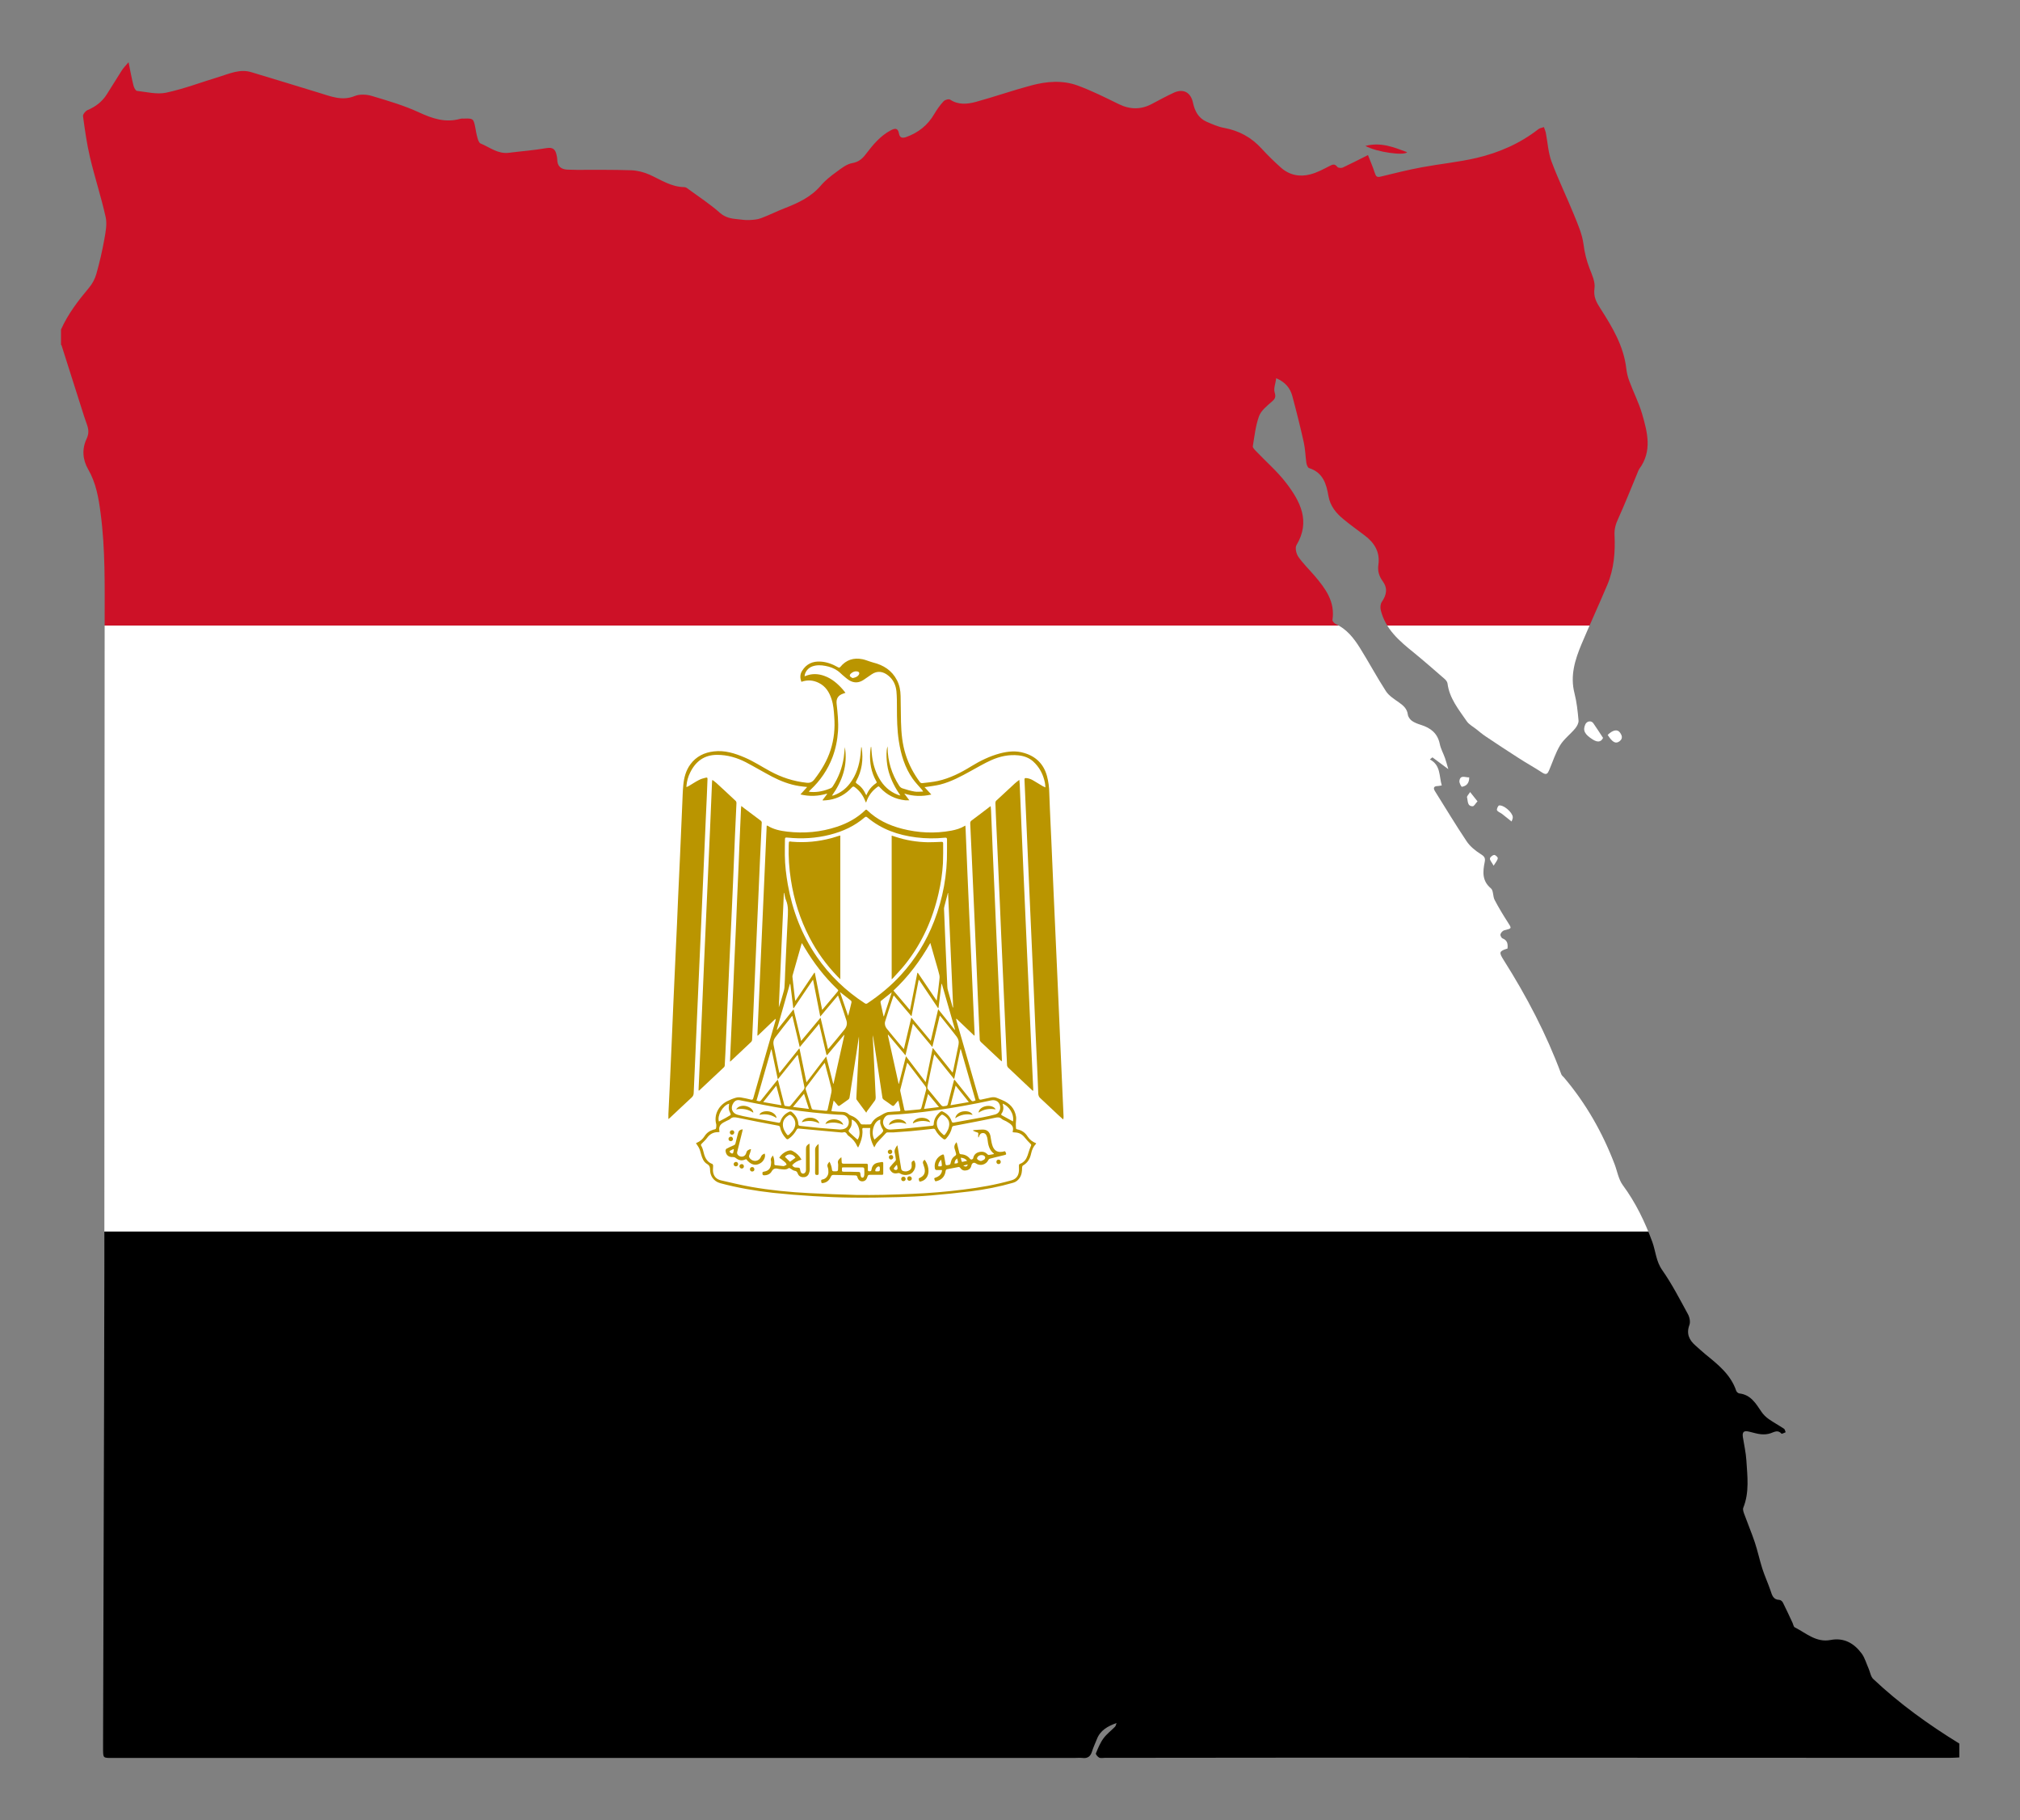 <?xml version="1.0" encoding="UTF-8"?>
<svg xmlns="http://www.w3.org/2000/svg" xmlns:xlink="http://www.w3.org/1999/xlink" id="Layer_1" version="1.1" viewBox="0 0 2036.6 1834.6">
  <rect x="0" y="0" width="2036.6" height="1834.6" fill="#808080" stroke="none"/>
  <!-- Generator: Adobe Illustrator 29.1.0, SVG Export Plug-In . SVG Version: 2.1.0 Build 142)  -->
  <defs>
    <style>
      .st0 {
        fill: none;
      }

      .st1 {
        fill: #fff;
      }

      .st2 {
        fill: #cd1127;
      }

      .st3 {
        fill: #ba9500;
      }

      .st4 {
        fill: #2c2a7c;
      }

      .st5 {
        clip-path: url(#clippath);
      }
    </style>
    <clipPath id="clippath">
      <path class="st0" d="M61.5,347.5c0-5.1,0-10.2,0-15.3,7-15.7,17.3-29.1,28.2-42.1,3.4-4,6.1-9.1,7.5-14.2,3.2-11.4,5.9-23,8-34.7,1.3-7.4,2.9-15.4,1.3-22.5-4.5-20.2-11-40-15.8-60.2-3.2-13.6-5.1-27.5-7-41.3-.3-1.9,2.4-5.3,4.5-6.2,8.1-3.4,14.7-8.4,19.4-15.8,5.1-8.1,10.1-16.2,15.2-24.2,1.6-2.5,3.7-4.6,6.8-8.3,1.9,9.3,3.2,16.5,5,23.6.5,2,2.1,5.1,3.5,5.3,9.8,1.1,20.2,3.8,29.5,1.8,18.1-3.9,35.6-10.6,53.4-16,10.5-3.2,20.9-8.1,32.2-4.7,23,6.8,45.8,14,68.7,20.9,11.6,3.5,22.9,8.4,35.7,3.2,5.1-2.1,12.1-1.7,17.6,0,16,4.8,32.2,9.5,47.3,16.5,13.6,6.3,26.6,10.6,41.4,6.5,1.4-.4,3-.3,4.4-.3,8.5-.3,9.2.3,10.8,8.6.7,3.8,1.3,7.5,2.4,11.2.5,1.9,1.5,4.7,3,5.3,9.2,3.8,17.5,10.8,28.5,9.4,12.6-1.6,25.3-2.5,37.8-4.7,6.5-1.1,9.1,1.1,10.3,6.8.3,1.5.7,2.9.7,4.4,0,7.2,3.9,10.3,10.7,10.5,3,0,5.9.2,8.9.2,18.3,0,36.6-.2,54.8.4,6.3.2,13,1.9,18.8,4.5,11.3,5.1,21.8,12.4,35,12.5,1.3,0,2.8,1,3.9,1.9,10.7,7.9,22,15.2,31.9,24,5.7,5,11.7,5.9,18.4,6.5,3.6.3,7.2,1,10.8.8,4.1-.2,8.5-.4,12.3-1.9,8.1-3,15.9-7,24-10.1,13.5-5.3,26.4-11.2,36.2-22.7,4.5-5.3,10.1-9.7,15.8-13.8,4.9-3.6,10.2-7.9,15.9-8.9,6.5-1.1,10.2-4.4,13.7-9,7.1-9.3,14.4-18.3,25.1-24,4.1-2.2,7.3-2.7,8.3,3,.8,4.6,3.5,5.1,7.4,3.7,12.2-4.4,21.7-11.9,28.3-23.3,2.6-4.5,5.8-8.9,9.3-12.7,1.3-1.5,5.3-2.6,6.6-1.7,8.3,5.5,17.3,4.6,25.9,2.3,18.7-5.1,37.1-11.6,55.9-16.6,15.3-4.1,31.3-5.5,46.5,0,14.3,5.2,28,12.1,41.7,18.8,11.6,5.7,22.7,5.7,33.9-.4,7.1-3.8,14.2-7.6,21.5-11,9.9-4.6,17.3-.3,19.5,10.1,1.7,8.1,5.4,15.4,13.5,19,5.8,2.5,11.7,5.2,17.9,6.3,15,2.8,27.4,9.5,37.7,20.8,6.1,6.7,12.7,13.1,19.5,19.2,8.5,7.6,19,9.7,29.8,6.8,6.6-1.7,12.9-5.1,19.1-8.3,3.3-1.7,5.4-2.6,8.1.9.8,1,3.9,1.2,5.3.6,8.2-3.8,16.1-7.9,25.5-12.6,2.3,5.8,4.9,11.9,7,18.3,1.1,3.3,2.1,4.3,5.8,3.4,13.8-3.4,27.6-6.8,41.5-9.4,18.3-3.4,37-5.2,55.1-9.4,22.6-5.3,43.8-14.5,62.4-29,1.5-1.2,3.7-1.4,5.6-2.1.6,1.9,1.5,3.8,1.9,5.7,1.9,9.7,2.4,20,5.8,29.1,6.8,18.2,15.4,35.8,22.7,53.8,3.9,9.6,8.2,19.4,9.5,29.4,1.1,8.5,3,16.4,6.1,24.4,2.5,6.5,5.9,13.7,5,20.1-1.3,8.7,2.1,14.4,6.3,20.9,11.8,18.4,23,37.2,25.7,59.6.5,4.4,1.5,8.8,3.1,13,4.1,11.1,9.6,21.8,12.9,33.1,5.4,18.6,10.4,37.6-2.9,55.5-.7,1-1.1,2.3-1.6,3.5-6.5,15.6-12.7,31.4-19.7,46.8-2.5,5.4-3.9,10.4-3.6,16.3.8,17.1-.5,34-7.2,50-8.5,20.1-17.6,39.9-26.1,60-6.6,15.8-11.6,31.8-7.1,49.4,2.3,9,3.3,18.4,4.1,27.6.2,2.6-1.6,5.8-3.4,8-4.8,5.8-11.2,10.5-15.1,16.8-4.7,7.7-7.4,16.5-11,24.9-1.4,3.3-2.6,5.7-6.9,2.9-7.9-5.2-16.3-9.8-24.3-15-11.1-7.1-22-14.3-32.9-21.6-3.3-2.2-6.4-4.8-9.5-7.3-3.3-2.6-7.3-4.7-9.6-8-8.1-11.8-17.5-23.1-19.4-38.1-.2-1.7-1.7-3.5-3.1-4.7-10.2-8.9-20.4-17.8-30.9-26.4-14.5-11.7-28.6-23.6-33.3-42.8-.6-2.5-.4-6.1,1-8.2,5-7.3,6.1-13.9,1-20.9-3.8-5.2-5.3-10.5-4.4-16.6,1.8-12.8-3.9-22.1-13.7-29.5-7.1-5.4-14.4-10.6-21.2-16.2-7.5-6.1-13.6-13.3-15.4-23.4-2.1-12.5-5.6-24-19.6-28.4-1.3-.4-2.4-3.3-2.7-5.1-1-6.9-1.1-14-2.6-20.7-3.5-15.7-7.4-31.3-11.6-46.9-2.1-7.7-6.8-13.8-16.2-17.9-.7,5.5-2.8,10.4-1.6,14.3,1.5,4.8.4,6.6-3,9.5-4.8,4.2-10.6,8.8-12.7,14.4-3.5,9.6-4.6,20.2-6.3,30.4-.2,1.3,1.6,3.2,2.8,4.5,10.3,10.9,21.9,20.8,30.9,32.6,14.2,18.6,24.7,38.6,10.3,62.6-1.6,2.7-.2,8.6,1.8,11.6,4.8,6.9,11,12.9,16.5,19.3,10.9,12.8,20.8,26,18,44.4-.2,1.2,1.7,3.4,3.1,4.1,11.2,5.1,18.4,14.3,24.6,24.2,9,14.4,17,29.4,26.2,43.6,3,4.6,8.4,8,13.1,11.3,4.5,3.2,8.2,6.3,9,12.3.3,2.3,2.2,4.9,4.1,6.3,2.7,1.9,6,3.1,9.2,4.1,9.8,3.1,16.7,8.5,18.9,19.2,1,4.9,3.6,9.5,5.3,14.3,1.1,3.2,2,6.6,3.3,11.1-6.1-4.6-11.1-8.2-16-11.9-.9.7-1.8,1.4-2.6,2.1,11.1,5.8,9.2,16.7,12,26.2-1.3.2-2.5.5-3.7.6-4.6,0-5.2,2.1-2.9,5.6,10.5,16.7,20.6,33.6,31.6,50,3.5,5.3,9,9.7,14.4,13.1,3.7,2.3,4.7,4,3.9,7.9-2,9.8-2.8,19,6.3,26.6,2.6,2.2,1.8,8,3.7,11.6,4,7.7,8.5,15.1,13.2,22.4,4.2,6.5,4.3,6.3-3.4,8.2-1.6.4-3.4,2.3-3.9,4-.4,1.1.9,3.8,2.1,4.2,5.1,2,5.4,5.8,5,10.2-8.6,2.7-8.8,3.8-3.9,11.6,23.1,36.5,43.1,74.6,58.1,115.1.5,1.3,1.8,2.3,2.8,3.4,22,26,38.6,55.1,50.8,86.9,2.8,7.2,4,15.5,8.4,21.5,13,17.6,22.3,36.9,29.8,57.3,3.4,9.4,3.7,19.5,10,28.4,9.8,14,17.7,29.4,25.9,44.4,1.7,3.1,2.6,7.8,1.5,10.8-3.3,8.9-.3,15.2,6.1,20.8,3.3,2.9,6.6,6,10,8.8,12.7,10.3,25.6,20.5,31.1,36.9.4,1.1,2,2.5,3.2,2.6,11.4,1.3,16.5,10,22.1,18.3,1.9,2.9,4.6,5.5,7.4,7.5,5,3.5,10.4,6.4,15.5,9.8.9.6,1.1,2.3,1.6,3.5-1.4.5-3.8,1.9-4.2,1.4-3.7-4.1-7.1-1.7-10.9-.4-3.1,1.1-6.7,1.3-9.9,1-4-.4-7.8-1.7-11.8-2.6-5.4-1.3-7.1.3-6.3,5.6,1.2,7.7,3,15.4,3.5,23.2,1,16,3.2,32.2-3.1,47.9-.8,2,.5,5.1,1.4,7.5,3.3,9.1,7.1,18.1,10.2,27.3,2.9,8.7,4.8,17.8,7.6,26.6,2.4,7.4,5.7,14.6,8.2,21.9,1.6,4.7,2.6,9.4,9,9.6,1.2,0,2.9,1.4,3.5,2.6,3.4,6.8,6.6,13.7,9.8,20.6.7,1.5,1,3.8,2.1,4.4,11.5,5.8,21.6,15.6,36.2,12.8,13.5-2.6,23.7,3.3,31.4,13.7,3.2,4.4,4.7,10.1,7,15.2,1.5,3.5,2.1,8,4.6,10.4,26.5,25,55.9,46.1,86.8,65.1v14c-3.4.2-6.8.4-10.2.4-209.4,0-418.8-.1-628.1-.2-74.4,0-148.8.1-223.2.2-1.9,0-4.1.5-5.7-.2-1.5-.8-3.7-3.4-3.3-4.3,2.1-5.2,4.3-10.6,7.6-15.1,3.2-4.4,7.8-7.8,11.6-11.7.9-.9,1.1-2.5,1.6-3.8-9,3.2-16.4,7.4-19.8,16.2-1.6,4.1-3.6,8.2-4.9,12.4-1.5,5-4.4,7.3-9.7,6.6-2.7-.3-5.5,0-8.3,0-203.8,0-407.7,0-611.5,0-119.7,0-239.4,0-359,0-8.5,0-8.5,0-8.6-8.5,0-1.7,0-3.4,0-5.1.3-113.1.7-226.2,1-339.2.1-45.3.2-90.6.3-135.8,0-111.8,0-223.6.1-335.4,0-106.7.2-213.4.2-320.1,0-36.9.8-73.9-4.1-110.7-2-15.4-4.6-30.5-12.6-44.3-5.6-9.7-6.3-20.5-1.5-30.6,2.4-5.1,2.1-9.2.5-13.9-.9-2.8-2-5.6-2.9-8.4-7.6-24-15.2-48-22.9-72Z"></path>
    </clipPath>
  </defs>
  <path class="st4" d="M1233.9,204.7h0v-15.8h0s0,0,0,0v15.8Z"></path>
  <g>
    <path class="st1" d="M1616.2,743.9c-2.2,4.4-5.8,4.4-10.4,1.5-8.1-5.1-10.2-9.1-7.5-15.1,1.5-3.5,6-4.3,8.1-1.3,3.2,4.6,6.2,9.3,9.9,14.9Z"></path>
    <path class="st2" d="M1418.7,153.4c-2.9,3.8-30.6,0-42.1-6.3,15.5-4.1,28.7,1.3,42.1,6.3Z"></path>
    <path class="st1" d="M1524,828.1c-4.2-3.3-6.9-5.6-9.8-7.8-1.6-1.2-4.1-2-4.9-3.6-.5-1.1,1.1-4.6,2.1-4.8,4.5-.7,13.3,6.7,13.8,11.6.2,1.8-1,3.7-1.2,4.5Z"></path>
    <path class="st1" d="M1620.9,740.8c5-4.9,9.6-6,12.2-2.6,2.2,2.9,3.5,6.2-.4,9.1-3.8,2.7-7,1-11.8-6.5Z"></path>
    <path class="st1" d="M1489.7,807.7c-2.1,2.2-3.4,4.9-4.8,5-5.8.1-4.8-5.4-5.8-8.8-.4-1.4,2-3.6,3.1-5.5,2.3,2.8,4.5,5.7,7.4,9.3Z"></path>
    <path class="st1" d="M1481.3,783.6c0,6-2.8,8.7-7.4,9.5-.6,0-2.8-4-2.5-5.9.9-6.5,5.8-3.4,9.9-3.6Z"></path>
    <path class="st1" d="M1505.9,872.6c-2-3.6-3.9-5.5-3.7-7.2.1-1.4,2.6-3.4,4.2-3.6,1.2-.2,3.9,2.3,3.7,3.4-.3,2-2,3.9-4.2,7.4Z"></path>
    <g>
      <g class="st5">
        <g>
          <rect class="st2" x="-1648" y="19.7" width="4858.6" height="610.9"></rect>
          <rect class="st1" x="-1648" y="630.6" width="4858.6" height="610.9"></rect>
          <rect x="-1648" y="1241.4" width="4858.6" height="610.9"></rect>
        </g>
      </g>
      <g>
        <path class="st3" d="M973.3,832.2c.1,1.8.3,3.4.3,5,.6,13.7,1.1,27.4,1.7,41,.6,14.4,1.3,28.9,1.9,43.3.7,14.6,1.3,29.3,2,43.9.6,14.4,1.3,28.9,1.9,43.3.5,11,1,22,1.5,33,0,.7,0,1.3,0,2l-.4.2c-5.9-5.7-11.9-11.3-17.8-17-.1,0-.3.1-.4.2.1.5.2,1,.3,1.6,5.5,19,10.9,38,16.4,57,2,7.1,4.1,14.1,6.1,21.2.4,1.3.9,1.8,2.4,1.5,3.3-.8,6.7-1.5,10.1-2.2,2.1-.4,4.1-.3,6.1.6,1.5.7,3.1,1.2,4.6,1.9,7.7,3.1,13,8.3,14.4,16.8.4,2.3-.2,4.7-.2,7,0,1.7,0,3.4.2,5.1,0,.3.7.7,1.2.8,4.7.9,8.1,3.4,10.6,7.4,2,3.1,4.9,5.2,8.4,6.6,0,.3-.1.6-.2.7-2.6,2.7-4,6-4.8,9.7-1.1,5.2-3.5,9.4-8.3,12.1-.5.3-.8,1.3-.8,2,0,3.8-.4,7.4-2.6,10.6-1.6,2.3-3.6,3.9-6.3,4.7-14.2,4.1-28.6,6.9-43.2,8.7-13.2,1.6-26.5,3-39.7,4.1-10.8.9-21.7,1.4-32.5,1.7-15.7.4-31.4.7-47,.5-13.2-.1-26.4-.7-39.6-1.5-13.4-.8-26.8-1.9-40.1-3.3-17.9-2-35.7-5-53.2-9.7-7.3-2-10.4-8-10.4-13.4,0-2.7-.4-4.4-3-6-3.5-2-4.9-5.8-6-9.6-.6-2-1-4.1-1.9-6-.8-1.8-2.1-3.4-3.3-5.3.2-.1.5-.4.9-.5,3.3-1.4,5.9-3.7,7.8-6.7,2.1-3.3,5.1-5.4,8.9-6.5.9-.2,2.2-.4,2.4-.9.5-1.2.5-2.6.5-3.9,0-.8-.4-1.7-.5-2.5-1.5-8.7,3.3-17.5,11.9-21.6,2.7-1.3,5.5-2.5,8.4-3.3,1.6-.5,3.5-.5,5.2-.2,3.3.5,6.6,1.3,9.9,2.1,1.5.4,2-.1,2.4-1.5,4.2-14.6,8.3-29.2,12.5-43.8,3.3-11.5,6.6-22.9,9.9-34.4.1-.5.2-1,0-1.8-5.9,5.7-11.9,11.4-17.8,17-.2,0-.4,0-.5-.1,3.1-70.5,6.3-140.9,9.4-211.5.4,0,.6,0,.8,0,6.1,3.8,13,5.2,19.9,6,17,2,33.8.5,50.1-4.9,10.6-3.5,20.2-8.7,28.3-16.5.7-.7,1.3-1.2,2.2-.2,9.9,9.6,22,15.3,35.2,18.7,16.4,4.2,33,5,49.7,1.9,4.7-.9,9.2-2.2,13.3-4.7.3-.2.6-.2,1.1-.5ZM864.9,1156.4c-.4-.6-.6-.8-.7-1.1-1.7-3.9-4.3-7.1-7.8-9.7-.9-.6-1.8-1.3-2.3-2.2-1-1.8-2.2-2.7-4.3-1.9-.6.2-1.4,0-2.1,0-14.1-1.3-28.2-2.6-42.3-3.9-1.1-.1-1.6.1-2.2,1.1-2,3.7-4.6,6.8-8.1,9.2-1,.7-1.7.7-2.6-.3-3-3.2-5.1-6.9-6-11.2-.2-1-.7-1.5-1.7-1.7-13.7-2.6-27.3-5.1-40.9-8-3.1-.6-5.6-1-7.9,1.4-.2.3-.6.4-1,.6-1.9.9-3.8,1.8-5.6,2.8-2.4,1.3-4.1,3.2-4.3,6-.1,1.1.2,2.3.3,3.6-.5,0-1,.1-1.6.1-4.7,0-8.3,2.1-11,5.9-1.6,2.2-3.7,4-5.6,6-.3.3-.6,1-.5,1.3,1.9,2.9,2.4,6.2,3.3,9.4,1.3,4.3,3.7,7.9,8.2,9.5.4.1.7,1,.8,1.6,0,1.6-.2,3.2-.2,4.8.2,5.3,2.9,8.9,8.1,10.1,10.1,2.3,20.3,4.8,30.5,6.6,19.4,3.4,39.1,5.3,58.7,6.3,15.7.8,31.3,1.4,47,1.8,9,.2,18,0,27.1-.1,9.8-.2,19.6-.6,29.5-1,17.2-.7,34.4-2.1,51.5-4.3,16.4-2,32.6-4.8,48.5-9.3,4-1.1,6.5-3.6,7.3-7.5.5-2.2.4-4.5.3-6.7,0-1.4,0-2.2,1.5-2.6.8-.2,1.6-.8,2.4-1.3,3.3-2.4,4.6-5.9,5.7-9.7.7-2.4,1.6-4.8,2.6-7.1.3-.8.2-1.2-.4-1.8-2-2-4-4-5.7-6.2-2.6-3.4-5.9-5.3-10.1-5.4-.7,0-1.5-.1-2.3-.2.1-.6.1-1.1.2-1.6.6-2.6-.2-4.8-2.1-6.4-1.4-1.2-3.1-2.1-4.7-3.1-1.4-.8-3.2-1.2-4.4-2.3-2.1-1.9-4-1.8-6.7-1.2-13.8,3-27.7,5.5-41.6,8.2-1.1.2-1.7.6-1.9,1.7-.9,4.2-3,7.9-5.9,11.1-1,1.1-1.8,1.1-2.9.3-3.3-2.5-6.1-5.4-8-9.1-.5-1-1.1-1.2-2.2-1.1-7.6.9-15.1,1.7-22.7,2.4-5.9.5-11.8.9-17.7,1.3-2,.1-3.9-.1-5.9,0-.5,0-1,.4-1.3.7-1.3,1.3-2.5,2.6-3.7,4-1.8,1.9-3.6,3.6-5.2,5.6-1.1,1.3-1.8,3-2.8,4.8-3.4-6.2-5.1-12.5-4.1-19.6-2.6,0-5,0-7.3,0-.3,0-.8.8-.7,1.2.6,4.6-.3,9-1.9,13.3-.6,1.7-1.4,3.3-2.3,5.2ZM954.8,857c0-3.6,0-7.3,0-10.9,0-1.6-.7-1.8-2.1-1.7-9.6,1-19.3.9-28.9-.3-18.3-2.3-35.1-8.1-49.4-20.2-1-.8-1.6-.8-2.6,0-10.2,8.8-22,14.2-35,17.5-14.1,3.6-28.4,4.4-42.8,2.9-2.3-.2-2.6,0-2.6,2.2,0,5.2-.2,10.4-.1,15.6.1,10,1.3,19.8,3,29.6,4.7,26.2,14,50.6,29.2,72.7,13,18.9,29.2,34.4,48.4,46.9,1,.7,1.8.6,2.7,0,12.3-8.2,23.6-17.5,33.6-28.4,14.7-16,25.8-34.2,33.6-54.3,8.9-23,13.3-46.9,13-71.6ZM940.2,1056.7c.2,0,.3,0,.5-.1,6.5,8.1,13,16.2,19.7,24.6.3-1,.5-1.4.6-1.9,1.8-8.7,3.6-17.5,5.4-26.2.6-3.1-.1-5.9-2-8.3-5-6.5-10.2-12.9-15.3-19.3-.4-.5-.9-1-1.6-1.8-2.5,10.7-4.9,20.9-7.5,31.7-6.7-8-13-15.6-19.6-23.5-2.5,10.8-5,21.1-7.5,31.9-6-7.2-11.7-14-17.4-20.8-.1,0-.3.1-.4.2,3.6,16.4,7.3,32.8,10.9,49.2.1,0,.2,0,.3,0,2.3-9.1,4.6-18.1,7.1-27.7,6.7,8.8,13.2,17.3,19.9,26.1,2.4-11.7,4.7-22.8,7-34ZM833.8,1063.4c-.2,0-.3,0-.5,0-2.4-10.3-4.9-20.7-7.4-31.4-6.6,8-13,15.5-19.6,23.5-2.5-10.8-5-21-7.4-31.3-.2,0-.3,0-.5,0-.2.3-.3.6-.5.8-5.5,6.9-11.1,13.8-16.4,20.9-1.5,2-2.1,4.5-1.6,7.2,1.6,7.9,3.2,15.8,4.8,23.7.3,1.5.6,3,1.1,4.9,6.8-8.5,13.4-16.6,19.9-24.8l.4.2c2.3,11.2,4.6,22.3,7,33.9,6.7-8.8,13.2-17.3,19.9-26.1,2.4,9.5,4.7,18.4,7,27.4.1,0,.3,0,.4,0,3.6-16.3,7.2-32.6,10.9-48.9-.1,0-.2-.1-.3-.2-5.7,6.8-11.4,13.6-17.1,20.4ZM819.9,987.8h-.4c-6.4,9.4-12.8,18.9-19.2,28.4h-.5c-1-8.2-2-16.3-3-24.4-.1,0-.3,0-.4,0-4.4,15.4-8.8,30.7-13.2,46.1l.4.2c5.4-6.8,10.8-13.6,16.5-20.8,2.6,10.8,5,21.2,7.6,32,6.7-8,13-15.6,19.6-23.5,2.5,10.7,5,21.1,7.5,31.8.7-.7,1.1-1.1,1.5-1.6,5.1-6.1,10.3-12.2,15.3-18.5,2-2.5,2.8-5.6,1.8-8.8-2-6.4-4.2-12.8-6.3-19.1-.6-1.9-1.4-3.8-2.2-6.2-6,7.2-11.8,14-17.9,21.3-2.5-12.6-4.8-24.7-7.2-36.8ZM911.3,1057.5c2.6-10.8,5-21.1,7.5-31.8,6.6,8,13,15.5,19.6,23.5,2.6-10.8,5-21.1,7.5-31.9,5.8,7.2,11.2,14,16.7,20.8.1,0,.2-.1.3-.2-4.4-15.4-8.8-30.7-13.3-46.1-.1,0-.3,0-.4,0-1,8.1-2,16.2-3,24.3h-.5c-6.4-9.4-12.8-18.9-19.1-28.4-.1,0-.3,0-.4.1-2.4,12.1-4.7,24.1-7.1,36.2-.2,0-.3,0-.5,0-5.8-6.8-11.5-13.6-17.5-20.6-.3.6-.5,1-.6,1.3-2.7,8.3-5.6,16.6-8.1,25-.7,2.4,0,5.1,1.6,7.1,4,5.1,8.3,10,12.4,15,1.5,1.8,3,3.5,4.8,5.6ZM838.1,1119.9c.6.1.9.3,1.3.3,3.5.2,7,.5,10.4.6,2.2.1,4.2.8,5.8,2.3.6.6,1.5,1.1,2.3,1.4,4.1,1.5,7.3,4,9.5,7.8.3.5,1,1.1,1.6,1.1,2.7.1,5.5.1,8.2,0,.5,0,1.3-.6,1.5-1.1,1.9-3.5,4.7-5.8,8.3-7.4,1.5-.7,2.9-1.8,4.4-2.5,1.5-.7,3.1-1.4,4.6-1.5,3.5-.4,7-.5,10.4-.7,1.2,0,1.5-.5,1.3-1.6-.6-2.5-1.1-5-1.6-7.6,0-.4-.3-.8-.6-1.5-1.4,1.6-2.6,2.9-3.7,4.4-.9,1.1-1.6,1.1-2.7.3-2.6-1.9-5.2-3.8-7.9-5.6-1-.7-1.5-1.4-1.6-2.6-1.9-12.3-3.7-24.6-5.6-36.9-1.3-8.5-2.6-17.1-3.9-25.6-.1,1.6-.2,3.2,0,4.8.4,7.9.8,15.9,1.2,23.8.6,11.4,1.1,22.7,1.6,34.1,0,1-.2,2.3-.8,3.1-2.6,3.7-5.4,7.3-8,10.9-.2.3-.4.8-.7,1.4-3.5-4.7-6.7-8.9-9.7-13.1-.4-.6-.4-1.5-.3-2.3.5-9.5.9-19,1.4-28.5.4-7.8.9-15.5,1.2-23.3.1-3.7,0-7.4,0-9.7-.8,5-1.7,11.4-2.7,17.9-2.2,14.6-4.5,29.2-6.8,43.8-.1.7-.6,1.5-1.2,1.9-2.7,2-5.6,3.9-8.3,5.9-1.1.8-1.8.9-2.6-.3-1.1-1.5-2.4-2.8-3.9-4.6-.8,3.8-1.6,7.2-2.3,10.6ZM1008.4,1116.5c0-5.2-3.9-8.4-9.1-7.3-18.9,4.1-38,7.5-57.2,10.2-15.1,2.1-30.2,3.7-45.3,4.4-1.9,0-3.4.8-4.6,2.3-2,2.6-2.5,5.4-1.1,8.4,1.4,2.9,3.7,4.3,7,4.1,4.4-.4,8.8-.5,13.2-.9,9.5-.9,19-1.9,28.5-2.9,1.1-.1,1.6-.5,1.6-1.7.2-5.3,2.9-9.3,6.9-12.6.4-.3,1.4-.5,1.9-.2,4.4,2,7.7,5.2,9.2,9.8.5,1.4,1,1.7,2.4,1.4,9.8-1.8,19.6-3.5,29.3-5.3,4.1-.8,8.2-1.7,12.2-2.8,3.3-.9,5.1-3.6,5.1-6.8ZM847.1,1138.5c5.2,0,8-2.3,8.6-6.2.7-4.4-2.5-8.6-6.9-8.6-5.6,0-11.1-.7-16.7-1.1-17-1.4-33.9-3.7-50.7-6.7-11.8-2.1-23.5-4.5-35.2-6.8-3-.6-5,.2-6.7,2.6-3.4,4.9-1.5,10.5,4.2,12,3.7,1,7.4,1.8,11.2,2.5,10,1.9,20,3.6,29.9,5.5,1.1.2,1.6,0,2-1.2,1.5-4.7,4.7-8,9.2-10,.5-.2,1.5-.2,1.9.1,4,3.1,6.7,7.1,7,12.3,0,1.4.5,1.9,1.9,2,6.2.6,12.5,1.4,18.7,2,7.8.7,15.6,1.2,21.8,1.7ZM983.6,1109.3c-5-17.2-9.9-34.5-14.9-51.7-.1,0-.3,0-.4,0-2.1,9.9-4.1,19.8-6.3,30.2-6.9-8.6-13.3-16.6-20.1-25-.2.9-.4,1.4-.5,1.9-.7,3.3-1.4,6.6-2.1,9.9-1.4,6.8-2.9,13.7-4.2,20.5-.2.8-.1,2.1.4,2.7,4.3,5.3,8.8,10.6,13.1,15.9,1,1.2,1.9,1.7,3.4,1.3.4-.1.8-.2,1.3-.2,1.5,0,2.1-.8,2.4-2.2,1.7-7,3.6-14,5.4-21.1.3-1,.6-2,1-3.4.6.7,1,1.1,1.3,1.5,5,6.2,10,12.4,14.9,18.6,1.9,2.3,2.1,2.3,5.3,1ZM762.7,1109.5c1.8.1,3.2,1.5,4.6-.4,4.8-6.1,9.7-12.2,14.6-18.2.7-.8,1.3-1.6,2.2-2.6.3.8.4,1.2.6,1.7,1.8,7,3.6,14.1,5.4,21.1,1.1,4.2.1,3.4,4.6,4.1,1.2.2,1.9-.2,2.6-1,4.3-5.3,8.7-10.5,13-15.8.6-.7.9-1.9.7-2.7-2.1-10.5-4.2-20.9-6.4-31.4,0-.3-.3-.6-.5-1.1-6.6,8.3-13.1,16.4-19.9,24.8-2.2-10.3-4.2-20.2-6.3-30.1-.1,0-.3,0-.4,0-4.9,17.1-9.8,34.2-14.8,51.7ZM937.9,950.6c-10.2,18-22.2,34-37.1,47.9,5.6,6.6,11,13,16.7,19.7,2.5-12.9,4.9-25.2,7.4-37.6.2,0,.3,0,.5,0,6.3,9.4,12.6,18.7,19,28.1,1.1-6.8,1.9-13.4,2.6-20,.2-2.1.6-4.2,0-6.2-1.4-5.9-3.3-11.7-4.9-17.5-1.3-4.6-2.7-9.3-4.1-14.4ZM808.4,950.8c-.2.6-.4.9-.4,1.1-3,10.4-6,20.8-8.9,31.3-.2.6-.2,1.3-.1,1.9.6,5.3,1.2,10.7,1.8,16,.3,2.5.6,5,.9,7.5.1,0,.3,0,.4,0,6.3-9.4,12.6-18.7,18.9-28.1.2,0,.3,0,.5,0,2.4,12.4,4.9,24.7,7.4,37.5.7-.7,1-1.1,1.3-1.5,4.6-5.5,9.2-10.9,13.8-16.4,1.5-1.8,1.5-1.8-.1-3.3-12.8-12.2-23.4-26.1-32.5-41.3-.9-1.5-1.8-3-2.9-4.8ZM914.7,1071.3c-.2.5-.3.7-.3.8-2.3,8.7-4.5,17.5-6.7,26.2-.1.5-.2,1.2,0,1.7,1.3,6.1,2.7,12.3,4,18.4.2,1,.6,1.3,1.6,1.2,4.5-.5,9-.9,13.5-1.3,1.5-.1,2-.8,2.3-2.1,1.5-5.9,3-11.8,4.6-17.6.4-1.4.1-2.4-.7-3.6-4.1-5.3-8.1-10.7-12.2-16-1.9-2.5-3.9-5.1-6-7.8ZM831.6,1071.3c-.6.6-.9.9-1.2,1.3-6,7.8-11.9,15.6-17.8,23.5-.3.5-.4,1.3-.3,1.9,1.9,6.3,4,12.6,5.9,18.9.3,1,.8,1.5,1.9,1.6,4.2.4,8.3.8,12.5,1.2,1.2.1,1.7-.4,1.9-1.5,1.2-5.7,2.5-11.3,3.7-17,.3-1.3.3-2.8,0-4.1-1.5-6.4-3.2-12.7-4.9-19-.5-2.1-1.1-4.2-1.7-6.7ZM955.9,900.2c0,0-.2,0-.3,0-.1.5-.2.9-.3,1.4-1,3.8-2,7.6-3,11.4-.3,1.2-.6,2.4-.5,3.6.4,10.7.9,21.3,1.3,32,.7,15.3,1.3,30.6,2,45.9,0,1.4.3,2.8.7,4.1,1.5,5.3,3,10.6,4.5,16,.1.4.3.7.5,1.1,0,0,.1,0,.2,0-1.7-38.4-3.4-76.9-5.1-115.3ZM790.5,900.1c0,0-.2,0-.2,0-1.7,38.4-3.4,76.9-5.1,115.3,1.6-4.3,2.9-8.7,4.1-13.1.6-2.3,1.4-4.5,1.6-6.9.4-5,.5-10.1.7-15.1.5-11.5,1-23.1,1.6-34.6.3-6.2.6-12.4.9-18.7.3-6.7,1.1-13.4-1.7-19.8-1-2.2-1.2-4.8-1.8-7.3ZM789.3,1133.5c0,4.1,2,7.4,4.4,10.5.2.3,1.3.2,1.6,0,1.6-1.7,3.4-3.3,4.7-5.3,3.2-5,2.2-10.6-2.4-14.4-.5-.4-1.5-.7-1.9-.4-3.8,2.1-6.4,5.1-6.4,9.7ZM957,1132.8c.2-4.2-3.5-7.5-6.5-9.1-.4-.2-1.1-.1-1.4.1-2.6,2.2-4.5,4.8-4.6,8.3-.1,5.3,3.1,8.8,6.9,12,.2.2,1,0,1.2-.2,2.4-3.1,4.4-6.4,4.5-11.2ZM963.5,1094.3c-1.8,6.8-3.5,13.2-5.2,19.8,6.3-1.1,12.2-2.1,18.5-3.2-4.5-5.6-8.7-10.9-13.3-16.6ZM787.9,1114.1c-1.8-6.7-3.4-13.1-5.2-19.8-4.5,5.7-8.7,11-13.2,16.6,6.3,1.1,12.2,2.1,18.5,3.2ZM881.6,1148.8c2.4-2.2,4.8-4.2,7.1-6.3.5-.5.9-1,1.3-1.6.7-.9.5-1.5,0-2.5-1.1-1.7-1.9-3.6-2.4-5.5-.4-1.3,0-2.8,0-4.3-6.6,1.2-10.1,13.5-5.9,20.2ZM858.7,1128.5c0,.8,0,1.3.1,1.9,0,2.7-.3,5.2-2,7.4-1.6,2-1.6,2.5.3,4.3,2.4,2.3,5,4.5,7.5,6.7,4.4-5.9,1.2-17.7-5.9-20.3ZM810.6,1102.5c-3.8,4.6-7.3,8.8-11.1,13.3,5.6.7,10.6,1.3,16.1,2-1.7-5.3-3.3-10.1-5-15.4ZM724.8,1130.5c2.2-1.2,4.4-2.3,6.6-3.5,1.5-.9,3.1-1.8,4.6-2.7.9-.5.8-1,.4-2-.7-1.5-1.4-3-1.6-4.6-.2-1.7.2-3.4.3-5.2-6.5,1.9-12.2,12-10.3,17.9ZM1011,1112.5c0,.3,0,.5,0,.6,1,3.4.8,6.6-1.3,9.5-.7.9,0,1.4.7,1.8,3.6,2,7.2,4,10.9,6,1.4-7.8-4.3-15.5-10.3-17.9ZM946.7,1115.9c-3.8-4.5-7.2-8.7-11-13.2-1.4,5.2-2.7,9.9-4.1,15.1,5.2-.7,9.9-1.3,15.1-1.9ZM899.2,1000.2c-3.9,3.1-7.6,5.9-11.1,8.8-.3.3-.4,1.2-.3,1.7.6,2.8,1.2,5.6,1.8,8.3.4,1.8.8,3.6,1.2,5.4.1,0,.3,0,.4,0,2.6-8,5.2-15.9,7.9-24.2ZM846.9,1000.1c2.8,8.3,5.5,16.1,8.2,23.9,1.3-4.4,2.2-8.8,3.3-13.2.3-1.2,0-1.9-1-2.6-3-2.3-5.9-4.7-8.9-7-.4-.3-.8-.6-1.6-1.2Z"></path>
        <path class="st3" d="M808,687.3c-1.5-3.9-1.5-7.7.7-11.1,4.3-7,10.8-9.9,18.9-9.3,6.2.4,11.9,2.6,17.3,5.7,1.1.6,1.6.5,2.4-.4,5.8-7.1,13.4-9.5,22.3-7.7,2.5.5,4.9,1.5,7.4,2.3,1.1.3,2.1.7,3.2,1,10.5,2.6,19,7.9,24.1,17.8,2.6,5,3.6,10.3,3.7,15.9.2,8.8.2,17.5.4,26.3.3,11.2,1.3,22.3,4.8,33.1,3.2,10,8.1,19.2,14.4,27.6.4.6,1.6,1,2.3.9,5.3-.6,10.6-1.1,15.7-2.2,12.1-2.7,23-8.2,33.5-14.7,9.1-5.6,18.7-10.3,29.2-13.1,8.1-2.1,16.2-2.9,24.3-.4,11.9,3.5,19.7,11.2,23,23.3,1.5,5.6,2.2,11.2,2.3,17,.3,10.5.9,20.9,1.3,31.4.3,5.7.6,11.4.8,17.1.7,16.1,1.4,32.3,2.1,48.4.5,11.9,1.1,23.7,1.6,35.6.7,14.8,1.3,29.6,2,44.4.5,12,1.1,23.9,1.6,35.9.6,14.6,1.3,29.3,1.9,43.9.5,12,1.1,24,1.6,36,.5,11.2,1,22.3,1.5,33.5,0,.9,0,1.8-.4,2.9-1.8-1.6-3.5-3.2-5.3-4.8-5.9-5.5-11.7-11.1-17.6-16.5-1.5-1.3-2.1-2.8-2.2-4.7-.2-5.8-.4-11.6-.7-17.4-.7-16.1-1.5-32.2-2.2-48.3-.6-13.5-1.1-27-1.7-40.6-.5-12-1.1-23.9-1.6-35.9-.7-14.9-1.3-29.8-2-44.7-.6-14.3-1.3-28.6-1.9-43-.7-14.6-1.3-29.3-1.9-43.9-.5-12-1.1-24-1.6-36-.1-2.3-.2-4.5-.3-6.8,0-1.2.4-1.6,1.6-1.5,2.7.2,5.1,1.1,7.4,2.5,3.2,1.9,6.3,3.8,9.5,5.7.7.4,1.4.7,2.6,1.2-.2-1.9-.2-3.3-.5-4.7-1.7-8.5-5.6-15.9-12.1-21.7-4.2-3.6-9.1-5.3-14.6-5.9-9.6-1-18.8,1-27.5,4.9-7.1,3.2-13.8,7.2-20.6,10.9-9.8,5.4-19.7,10.8-30.7,13.6-4.8,1.2-9.7,1.7-14.6,2.5-.3,0-.6,0-1.3.1,2.3,2.5,4.5,4.9,6.9,7.5-9.3,2.1-18.1,1.9-27.3-1,1.8,2.4,3.3,4.4,5.1,6.8-1.6,0-2.9.1-4.1,0-10-1.1-18.4-5.2-25.2-12.6-1.6-1.8-1.7-1.8-3.6-.3-4.7,3.6-8.1,8.1-10.1,13.6-.1.4-.3.7-.4,1.1,0,0-.1.2-.4.4-.2-.6-.5-1.1-.7-1.6-2.2-5.6-5.6-10.2-10.4-13.8-1.2-.9-2-.9-3.1.3-6.1,6.8-13.7,11-22.7,12.5-2.1.4-4.3.4-6.5.6,0-.2-.1-.3-.2-.5,1.5-2,3-4,4.5-6,0-.1-.1-.2-.2-.4-8.7,2.6-17.4,3-26.7.8,2.4-2.7,4.5-5,6.8-7.5-2.9-.3-5.7-.6-8.3-1-9.5-1.5-18.5-5-27-9.4-8.9-4.7-17.5-9.8-26.4-14.5-9.1-4.7-18.7-7.5-29.1-7.5-13,0-21.7,6.6-27.2,17.9-2.1,4.2-3.3,8.7-3.7,13.4,0,.3,0,.5,0,1.2,1-.5,1.9-.8,2.7-1.3,3.2-1.9,6.3-4,9.6-5.7,2.1-1.1,4.4-1.9,6.8-2.4,1.9-.5,2.2-.1,2.1,1.8-.2,5.8-.5,11.7-.7,17.5-.3,7.2-.6,14.5-1,21.7-.7,16.8-1.5,33.7-2.2,50.5-.5,12.1-1.1,24.1-1.6,36.2-.5,12.1-1.1,24.1-1.6,36.2-.7,14.9-1.3,29.8-2,44.7-.5,12.1-1.1,24.1-1.6,36.2-.5,12.2-1.1,24.5-1.6,36.7-.5,12-1.1,24-1.6,36,0,2-.6,3.5-2.2,4.9-7.3,6.7-14.5,13.6-21.8,20.4-.4.4-.8.7-1.5,1.2,0-2,0-3.5,0-5.1.4-8.3.8-16.5,1.2-24.8.7-14.8,1.3-29.6,2-44.4.6-13.4,1.1-26.8,1.7-40.2.4-9.6.8-19.2,1.3-28.8.8-18.1,1.7-36.2,2.5-54.2.4-8.7.7-17.5,1.1-26.2.6-13.7,1.3-27.4,1.9-41,.8-17.8,1.5-35.5,2.3-53.3.3-6.2.4-12.4,1-18.5.7-7.6,2.6-14.9,7.2-21.1,5.8-7.9,14-11.9,23.6-13,11-1.3,21.2,1.9,31.2,6.2,8.9,3.8,16.9,9.1,25.4,13.7,11.5,6.3,23.8,10.3,36.9,11.7,3.4.4,5.7-.6,7.9-3.4,7-9.1,12.8-18.7,16.3-29.6,3.5-10.9,4.6-22,3.7-33.4-.4-6-.8-12-2.7-17.8-2.3-7.1-6-13.1-13-16.5-5.5-2.7-11.2-3.2-17.2-1.1ZM852.3,698.4c-.9.3-1.5.5-2,.7-5.2,1.7-7.4,5-6.8,10.4,1,9.1,2,18.2,1.4,27.5-.6,9.1-2.4,17.9-5.6,26.4-4.8,12.6-12.3,23.5-22.1,32.7-.6.5-1.1,1.1-1.8,1.9.9.1,1.5.2,2.1.3,7,.5,13.7-1.1,20.1-3.8.8-.3,1.5-1.1,2-1.8,5.8-8.9,9.5-18.6,11.1-29.1.5-3.5.7-7,1.1-10.5,3.1,18.2-2.5,34.2-13,48.9.9,0,1.6-.2,2.3-.5,6.4-2.4,11.6-6.3,15.7-11.7,6.6-8.6,9.6-18.5,10.8-29.1.3-2.5.5-5.1.7-7.7.2.2.3.2.3.3,0,.2.1.4.2.6,1.7,11.7.3,22.9-5.5,33.4-.7,1.2-.6,1.8.6,2.6,3.9,2.6,6.8,6,8.7,10.3.2.4.5.8.9,1.4,2.1-5.3,5.5-9.2,9.9-12.2.9-.6.4-1.3,0-2-5-8.9-6.7-18.5-6.1-28.6.1-2,.4-3.9.7-5.9h.4c.2,2.2.3,4.3.5,6.4.8,8.9,3,17.4,7.4,25.1,4.4,7.8,10.6,13.6,19,16.8.8.3,1.6.5,2.5.7-5.1-7.4-9.2-15.1-11.7-23.6-2.8-9.5-2.9-22.3-1.2-26,0,.4,0,.7,0,1.1.1,14,4.2,26.9,11.7,38.6.7,1.1,1.9,2.2,3.1,2.6,4.1,1.3,8.2,2.6,12.4,3.3,2.8.5,5.7,0,8.6,0-.4-.9-.9-1.4-1.3-2-3.1-3.6-6.5-7.1-9.2-10.9-8-11.4-11.9-24.4-14-38.1-1.7-11.1-1.9-22.2-1.9-33.4,0-5.5,0-11.1-.5-16.6-.6-6.2-3.1-11.8-8.1-15.8-5.2-4.3-11.1-5.4-17-1.3-2.6,1.8-5.3,3.7-8,5.5-4.8,3.2-9.7,3.4-14.6.4-2.4-1.5-4.5-3.5-6.8-5.4-1.6-1.4-3.1-3-4.9-4.2-3.7-2.6-7.9-4.1-12.4-4.9-4.3-.8-8.6-1-12.9.5-4.4,1.5-7.7,5.7-7.9,9.9.3,0,.6,0,.9-.2,6.3-2.6,12.7-2.4,19-.1,7.6,2.7,13.5,7.9,18.7,13.8.8.9,1.5,1.9,2.5,3.1ZM859.6,683.5c2.5-.5,4.6-1.1,6-3,1.4-1.8.7-3.4-1.4-3.7-2.2-.4-4.2.4-5.9,1.8-.9.8-2,1.8-1.3,3,.5.9,1.7,1.3,2.6,1.9Z"></path>
        <path class="st3" d="M718.3,786.2c1.6,1.2,2.9,2.1,4.1,3.2,6.5,6,13,11.9,19.4,18,.5.5.8,1.6.7,2.4-.5,10.9-1,21.9-1.5,32.8-.7,16.1-1.4,32.2-2,48.3-.5,12.1-1.1,24.1-1.6,36.2-.7,15.7-1.5,31.4-2.2,47.1-.7,15.9-1.4,31.9-2.1,47.8-.4,9.3-.8,18.6-1.2,27.8-.4,8-.7,16.1-1.2,24.1,0,.7-.4,1.6-1,2.1-8.1,7.7-16.3,15.3-24.4,22.9-.2.2-.4.3-.8.6-.1-.5-.2-.8-.2-1.1.7-15.7,1.4-31.3,2.1-47,.8-18,1.5-36,2.3-54.1.4-9.3.8-18.6,1.2-27.8.8-17.1,1.5-34.2,2.3-51.3.5-12.1,1.1-24.1,1.6-36.2.7-15.6,1.4-31.1,2.1-46.7.5-11,.9-22.1,1.4-33.2.2-4.8.4-9.5.6-14.3,0-.4.1-.8.3-1.7Z"></path>
        <path class="st3" d="M1041.2,1099.5c-2.7-2.6-5.5-5.1-8.2-7.7-5.5-5.2-11.1-10.4-16.5-15.6-.7-.7-1.2-1.8-1.2-2.8-.7-15.6-1.4-31.1-2.1-46.7-.5-11.9-1.1-23.8-1.6-35.7-.8-17.2-1.5-34.3-2.3-51.5-.4-9.5-.8-19-1.2-28.5-.7-14.8-1.3-29.5-2-44.3-.5-11.7-1.1-23.5-1.6-35.2-.3-7.4-.7-14.8-.9-22.2,0-.7.3-1.7.7-2.1,6.3-5.9,12.7-11.8,19-17.6,1.3-1.2,2.7-2.2,4.4-3.5.2,1.8.3,3,.4,4.3.6,13.7,1.1,27.5,1.7,41.2.6,14.5,1.3,29.1,1.9,43.6.5,12,1.1,23.9,1.6,35.9.8,17.3,1.5,34.5,2.3,51.8.5,11.8,1.1,23.6,1.6,35.4.8,17.3,1.5,34.5,2.3,51.8.5,11.5,1,23.1,1.6,34.6.2,4.3.4,8.6.6,12.9,0,.6,0,1.1,0,1.7-.2,0-.3.1-.5.2Z"></path>
        <path class="st3" d="M736,1070c.2-5.1.4-9.7.6-14.4.3-5.8.6-11.7.8-17.5.6-14.2,1.3-28.4,1.9-42.6.3-7.9.7-15.9,1-23.8.6-13.9,1.3-27.9,1.9-41.8.4-8.2.7-16.3,1-24.5.5-11.3,1-22.5,1.5-33.8.3-5.8.5-11.7.7-17.5.6-13,1.1-26.1,1.7-39.1,0-.7.2-1.5.3-2.6,1.2.9,2.1,1.7,3,2.4,5.4,4.1,10.9,8.2,16.4,12.3.9.7,1.3,1.3,1.2,2.4-.6,12.7-1.2,25.4-1.8,38.1-.4,8.4-.7,16.7-1.1,25.1-.6,14.3-1.3,28.6-1.9,43-.6,14.6-1.3,29.2-1.9,43.8-.6,13.3-1.1,26.6-1.7,39.9-.4,9.5-.8,19-1.3,28.5,0,.8-.4,1.8-1,2.4-6.8,6.5-13.6,12.8-20.4,19.2-.2.2-.4.3-1,.7Z"></path>
        <path class="st3" d="M998.8,812.4c.1,1.8.3,3.3.4,4.8.6,13.7,1.1,27.4,1.7,41,.6,14.3,1.3,28.5,1.9,42.8.5,10.2.9,20.5,1.3,30.7.7,16.6,1.5,33.1,2.2,49.7.6,14.4,1.3,28.9,1.9,43.3.6,14.2,1.3,28.3,1.9,42.5,0,.7,0,1.5,0,2.7-.7-.6-1.2-.9-1.7-1.3-6.5-6.1-13-12.2-19.5-18.3-.6-.6-1.1-1.5-1.1-2.3-.7-14.2-1.3-28.4-1.9-42.6-.6-13.6-1.2-27.2-1.7-40.9-.4-10.1-.9-20.2-1.3-30.3-.5-12-1.1-24-1.6-36-.5-12-1.1-24-1.6-36-.5-10.8-1-21.6-1.5-32.3,0-1.4.4-2.2,1.6-3,6-4.4,11.8-8.9,17.7-13.4.3-.2.7-.5,1.3-.9Z"></path>
        <path class="st3" d="M949.5,1179.4c-1.7,0-3.4,0-5.1,0-1.3,0-1.7-.7-1.9-1.9-.9-5.8,2.1-11.3,7.5-13.6,1.2-.5,1.6,0,1.8,1,.5,2.8,1.1,5.6,1.5,8.4.2,1.1.6,1.5,1.7,1.2.1,0,.2,0,.3,0,2.8-.5,2.8-.5,3.4-3.2.5-2.7,2-4.8,4.2-6.2,1.1-.7,1.3-1.4.9-2.6-.4-1.3-.6-2.6-1.1-3.9-1.1-2.8-.3-5,1.7-7.3.2.7.5,1.2.6,1.8.8,3,1.5,5.9,2.2,8.9.2,1,.7,1.4,1.7,1.5,3.7.2,6.8,1.6,9.2,4.7.3.4,1.2.7,1.7.6.6-.2,1.3-.8,1.4-1.3.6-3.2,2.5-5.2,5.5-6.1,3.2-.9,6.3-.6,8.8,2.1.4.4,1,.8,1.5.7,1.7-.2,3.3-.6,5-.9,0-.3,0-.5,0-.5-4.8-3.7-5.8-9-6.4-14.6-.1-1.2-.5-2.4-1-3.5-.7-1.6-1.8-2.7-3.7-2.6-1.9,0-2.9,1.2-3.6,2.8-.2.5-.3,1-.5,1.5-.2,0-.3,0-.5,0,0-.9-.2-1.9,0-2.8.4-1.5-.2-2-1.5-2.3-1.3-.3-2.4-1-3.7-1.5,0-.2,0-.3,0-.5.5,0,1-.1,1.4-.2,2.7-.2,5.5-.5,8.2-.5,4.4,0,7,2.2,7.9,6.5.4,2.3.7,4.6,1.2,6.8.3,1.4.7,2.7,1.2,4,1.9,4.2,4.9,5.8,9.5,5.1.6,0,1.2-.2,1.7-.4.9-.3,1.4,0,1.7.9.9,2.2.8,2.3-1.5,2.9-4.8,1.2-9.7,2.3-14.5,3.6-.5.1-1.1.6-1.3,1.1-2.3,5-8.4,6.7-12.9,3.5-1.7-1.2-3.8-.2-4.2,1.9-.5,2.6-1.9,4.4-4.5,5.1-2.7.7-5.1.2-6.7-2.2-.8-1.1-1.6-1.2-2.7-.9-3.4.7-6.8,1.4-10.3,2-1.2.2-1.7.6-1.9,1.9-.7,5.3-3.7,8.7-8.8,10.1-.6.2-1.6.3-1.8,0-.5-.8-.7-1.8-.9-2.7,0-.2.8-.6,1.2-.7,2.9-.9,5.2-2.5,6.3-5.5.1-.4.2-.8.3-1.3,0-.2,0-.4,0-.7ZM988.5,1170.2c0,.1.1.2.2.3,1.2-.6,2.6-.9,3.6-1.7.6-.4,1.1-1.6,1-2.3-.2-.8-1.1-1.6-1.9-1.9-1.8-.6-3.7-.3-5.1.9-.7.6-1.4,1.9-1.2,2.5.3.9,1.5,1.4,2.4,2,.3.2.7,0,1.1,0ZM949,1168.9c-1.9,1.7-2.7,3.4-3,5.4,0,.6-.3,1.6.8,1.4,1-.2,2.8.5,2.8-1.2,0-1.7-.4-3.5-.7-5.6ZM968.6,1167c.4,1.4.6,2.5.9,3.5,0,.3.5.7.7.7,1.5-.3,3-.7,4.9-1.1-1.9-2.2-3.9-3-6.6-3.1ZM965,1167.7c-.9,1-1.7,1.5-2,2.3-.4.9-.5,1.9-.7,2.8.9,0,1.8,0,2.6-.2.4-.1,1-.7,1-1-.1-1.1-.5-2.2-.9-3.8ZM975.7,1173.8c-1.5.4-2.9.7-4.5,1.1,2.3,1.6,4,1.2,4.5-1.1Z"></path>
        <path class="st3" d="M848.3,1166.7c.1,1.7.3,3.1.3,4.5,0,1.4.6,1.8,1.9,1.8,7.2,0,14.4,0,21.6,0,.4,0,.8,0,1.1,0,1.3-.1,1.9.4,1.8,1.8,0,1.4,0,2.8,0,4.2,0,.9,0,1.7,1.2,1.6,1,0,2.2.3,2.4-1.4.4-3.1,1.9-5.6,4.8-6.7,1.8-.7,3.8-.8,5.8-1.2.8-.1,1.3.3,1.3,1.2,0,3.5,0,7.1,0,10.6,0,1.1-.7,1.1-1.5,1.1-4,0-7.9,0-11.9,0-1.4,0-2.1.3-2.5,1.8-.6,2.3-1.7,4.2-4.3,4.7-2.7.5-5-1-5.8-4.1-.4-1.4-1-1.8-2.4-1.8-7.2-.1-14.5-.3-21.7-.5-1.3,0-2,.4-2.6,1.6-1.5,3.5-3.9,6-7.9,6.6-1,.2-1.8.2-1.9-1.2,0-1.1-.6-2.1,1.3-2.4,3.2-.5,5.7-3.5,5.9-7,0-1.8,0-3.7-.7-5.4-.9-2.4.3-3.8,1.8-5.5,1.4,2.6,2.2,5.2,2.5,7.9.1,1.3.6,1.7,1.9,1.8,4.3,0,4.3.1,4.3-4.1,0-1.3.2-2.6-.1-3.9-.7-3,1.2-4.4,3.3-6.2ZM859.9,1176.7s0,0,0,0c-3.2,0-6.3,0-9.5,0-.5,0-1.4.2-1.5.3,0,1.2-.1,2.3,0,3.5,0,.3,1,.6,1.6.6,4.6,0,9.2,0,13.9.2,2.9,0,2.8.1,3.2,2.9.2,1.2.3,2.8,1.8,2.9,1.6,0,1.8-1.6,2-2.9.2-1.8,0-3.5,0-5.3,0-1.6-.4-2.2-2.1-2.2-3.2.1-6.3,0-9.5,0ZM887.2,1178.2c0,0-.1,0-.2,0,0-.6.1-1.2,0-1.7-.1-.4-.8-.8-1.1-.8-1.7.3-3.3,2.3-3.5,4,0,.3.3,1,.4,1,1.3,0,2.6.2,3.8-.2.4-.1.4-1.5.6-2.3Z"></path>
        <path class="st3" d="M779.3,1164.8c1.1,2.5,1.4,4.8,1.4,7.2,0,2.5,0,2.5,2.5,2.7,1.8.2,3.5.4,5.3.6.7,0,1.4.3,2.1,0,.9-.3,1.7-.8,2.5-1.3-.4-.7-.6-1.5-1.1-2-1.3-1.2-2.8-2.4-4.2-3.5-.7-.5-1.4-.9-2.1-1.4,1.6-3.7,7.7-7.7,11.5-7.5.8,0,1.7.5,2.4.9,3.6,1.9,6.4,4.6,8.5,8.4-3.8,1.1-7,2.8-9.5,5.7,1,1.3,2.1,2.3,3.8,2.3.3,0,.5,0,.8,0,1,.1,2.3,0,2.9.5.6.5.6,1.8.8,2.7.5,2,1.5,3,2.9,2.9,1.6-.1,2.8-1.6,2.8-3.6,0-6.9,0-13.7,0-20.6,0-3.2.4-4,3.4-6.1,0,.5.2.8.2,1.2,0,8.3.2,16.5.2,24.8,0,1.6-.4,3.2-1,4.6-1.2,2.5-3.4,3.5-6.1,3.3-2.5-.2-4.3-1.6-5.1-3.9-.6-1.7-1.4-2.3-3.2-2.6-1.5-.2-2.7-1.5-4.1-2.2-.5-.3-1.4-.7-1.6-.5-2.9,2.2-6,1.3-9.2,1-.4,0-.9,0-1.3-.2-2.9-.7-5.1-.5-6.8,2.6-1.6,2.9-4.7,4-8,3.9-.4,0-1.3-.7-1.2-.9.1-.9-.7-2.3,1-2.7.3,0,.6-.1,1-.2,3.9-.7,6.1-3.1,6.5-7.1.1-1.2.3-2.5,0-3.7-.7-2.4.8-3.8,2.3-5.7ZM796.5,1171.1c1.7-1.3,3.6-2.7,5.5-4.1-2.6-4.2-7.9-4.5-10.6-.9,1.7,1.7,3.4,3.3,5.1,5Z"></path>
        <path class="st3" d="M752.2,1168.5c-.4.1-.8.2-1.2.4-3.5,1.5-6.5.5-9.3-1.7-.9-.7-1.7-.9-2.8-.9-4.3.3-7-2-7.4-6.3,0-.7.4-1.8,1-2.1,2.2-1.2,4.6-2.3,7-3.3,1.1-.4,1.7-.9,2-2,.8-3.4,1.7-6.9,2.6-10.3.6-2.5,1.8-3.5,4.7-4-.1.7-.2,1.3-.3,1.9-1.8,7.1-3.5,14.2-5.3,21.2-.5,2.2,1.8,4.5,4.6,4.5,2.2,0,4-1.4,4.7-4.1.6-2.3,2.3-2.8,4.1-3.5.2,0,.4.2.6.3-.5,1.9-.9,3.8-1.7,5.6-.6,1.3-.3,2.2.4,3.2,3.2,4.2,9.3,3.6,11.3-1.4.8-1.9,2.1-2.5,3.7-3.2,1.4,2.6-.6,7.4-3.9,9.5-5.1,3.3-10.1,2-14.7-3.9ZM739.9,1158.7c-.1-.1-.3-.2-.4-.4-1.2.6-2.4,1-3.5,1.7-.3.2-.5,1-.4,1.2.7.6,1.4,1.2,2.2,1.5,1,.3,1.4-.5,1.6-1.4.2-.9.4-1.7.5-2.6Z"></path>
        <path class="st3" d="M904.8,1154.7c.6,3.3,1.1,6.1,1.5,9,.8,4.8,1.6,9.5,2.3,14.3.2,1.4,1,2.2,2.3,2.5,2.2.6,4.3.3,6.2-1,2.1-1.4,2.3-3.6,2-5.9-.2-2.3.1-2.9,2.4-3.9,3.4,4.5.7,12.4-4.8,14.1-3.3,1-6.5.8-9.5-1.1-.5-.3-1.3-.4-1.9-.2-3.7.9-6.1-.1-8-3.4-.6-1-.6-1.8,0-2.7,1.7-2,3.3-4,5.1-5.8.7-.7.9-1.2.8-2.1-.4-2-.4-4-1-5.9-1-3.1.5-5.4,2.4-8.1ZM904.4,1174.5c-.2,0-.3-.1-.5-.2-.8,1-1.7,1.9-2.4,2.9-.7.9-.2,1.6.8,2,1.7.6,2.9-.4,2.6-2.2-.1-.8-.3-1.7-.5-2.5Z"></path>
        <path class="st3" d="M825.3,1153c0,1,.1,1.5.1,2.1,0,9.1,0,18.2,0,27.3,0,1.1,0,2-1.5,2-1.4,0-2.1-.3-2.1-2,0-7.8.2-15.5,0-23.3,0-2.8,1.4-4.3,3.6-6.1Z"></path>
        <path class="st3" d="M932.1,1168.9c3.7,4.3,6.2,13.6,1.4,19-1.5,1.7-3.3,2.6-5.5,3.1-.9.2-1.3-.2-1.4-1.1,0-.8-1-1.8.5-2.5,4.6-2,6.1-5.1,5-10-.3-1.2-.7-2.4-1.1-3.5-.9-2.2-.7-3.2,1.2-5Z"></path>
        <path class="st3" d="M740.3,1141.6c0,1.2-1.1,2.2-2.3,2.2-1.2,0-2.2-1.1-2.2-2.3,0-1.3,1-2.2,2.4-2.2,1.3,0,2.1,1,2.1,2.3Z"></path>
        <path class="st3" d="M739,1148.2c0,1.2-1,2.1-2.3,2.1-1.3,0-2.3-1-2.2-2.4,0-1.1,1.2-2.2,2.4-2.1,1.2,0,2.1,1.2,2.1,2.4Z"></path>
        <path class="st3" d="M742.1,1171.2c1.2,0,2.1,1.1,2.1,2.3,0,1.3-1,2.2-2.3,2.2-1.3,0-2.3-1-2.2-2.4,0-1.1,1.2-2.1,2.4-2.1Z"></path>
        <path class="st3" d="M916.8,1190.2c-1.2,0-2.1-1-2.1-2.3,0-1.2.9-2.2,2.3-2.2,1.3,0,2.3,1.1,2.3,2.4,0,1.2-1.1,2.1-2.4,2.1Z"></path>
        <path class="st3" d="M758.3,1180.9c-1.3,0-2.2-1-2.2-2.3,0-1.2,1.1-2.3,2.4-2.2,1.2,0,2.1,1.1,2.1,2.4,0,1.3-1,2.1-2.3,2.1Z"></path>
        <path class="st3" d="M897.4,1158.8c1.3,0,2.2.9,2.2,2.2,0,1.3-.9,2.2-2.2,2.3-1.3,0-2.3-1-2.3-2.3,0-1.2,1-2.1,2.3-2.1Z"></path>
        <path class="st3" d="M747.8,1173.4c1.3,0,2.2.9,2.2,2.3,0,1.3-.9,2.2-2.2,2.2-1.2,0-2.2-1-2.3-2.3,0-1.2,1-2.2,2.3-2.2Z"></path>
        <path class="st3" d="M1006.7,1173.4c-1.2,0-2.1-.9-2.1-2.3,0-1.3.9-2.2,2.2-2.2,1.2,0,2.2,1,2.2,2.3,0,1.3-.9,2.2-2.3,2.2Z"></path>
        <path class="st3" d="M910.8,1190.6c-1.3,0-2.2-.9-2.2-2.3,0-1.2,1-2.2,2.3-2.2,1.2,0,2.2,1,2.2,2.3,0,1.3-1,2.2-2.3,2.2Z"></path>
        <path class="st3" d="M900.6,1166.6c0,1.2-1,2.2-2.3,2.2-1.2,0-2.1-1-2.1-2.3,0-1.3.9-2.2,2.2-2.2,1.3,0,2.2.9,2.1,2.3Z"></path>
        <path class="st3" d="M847.2,842.3v144.8c-1.1-1.1-1.9-1.9-2.7-2.7-11.4-11.8-20.9-24.9-28.4-39.5-9.5-18.3-15.6-37.7-18.7-58-1.8-11.6-2.6-23.3-2.2-35,.2-4.6,0-3.7,3.7-3.4,13.3,1.1,26.3-.2,39.1-3.6,2.5-.7,5-1.5,7.6-2.3.5-.1,1-.2,1.7-.4Z"></path>
        <path class="st3" d="M899,987v-144.7c1.4.4,2.6.8,3.8,1.2,10.6,3.5,21.6,5.3,32.8,5.5,4.5,0,9-.2,13.5-.4,1.2,0,1.8.1,1.8,1.5,0,6.7.1,13.4-.2,20.1-.6,10.2-2.1,20.3-4.4,30.2-5.9,26-16.5,49.8-33,70.8-4,5.1-8.6,9.9-13,14.8-.3.4-.7.6-1.3,1.1Z"></path>
        <path class="st3" d="M937.7,1131.2c-6-2.1-11.7-1.6-17.3,1.2.1-2.7,3.8-5.3,7.9-5.6,4.6-.4,8.8,1.5,9.5,4.5Z"></path>
        <path class="st3" d="M963.1,1127.1c.7-3.8,4.3-6.5,8.6-6.9,4.3-.4,7.7.9,8.9,3.6-6.2-1.3-12-.4-17.5,3.4Z"></path>
        <path class="st3" d="M986.7,1121.6c-.2-2.5,2.5-5.2,5.7-6.2,5-1.7,10.2,0,11.4,2.9-6.2-1.2-12-.2-17.2,3.3Z"></path>
        <path class="st3" d="M913.8,1132.9c-6.1-2.2-11.9-1.7-17.5,1.1.3-2.9,3.9-5.3,8.1-5.7,4.3-.4,8.5,1.6,9.4,4.6Z"></path>
        <path class="st3" d="M850.1,1133.8c-5.8-2.5-11.6-3.1-17.9-.8.5-.9.6-1.4,1-1.8,3.8-4.2,12.7-3.8,16.1.8.4.5.6,1.2.9,1.7Z"></path>
        <path class="st3" d="M782.9,1127c-5.4-3.5-11.1-4.6-17.2-3.2.5-2.4,4.4-4.1,8.9-3.6,4.3.5,8.3,3.6,8.3,6.8Z"></path>
        <path class="st3" d="M808.4,1131.2c1.1-3.2,5.1-4.9,9.7-4.5,4,.4,7.4,2.8,7.9,5.7-5.6-2.9-11.4-3.2-17.5-1.2Z"></path>
        <path class="st3" d="M759.5,1121.6c-5.3-3.5-11-4.6-17.3-3.3,1.6-3,6-4.4,10.2-3.3,4.2,1.1,7.1,3.7,7.1,6.6Z"></path>
      </g>
    </g>
  </g>
</svg>
